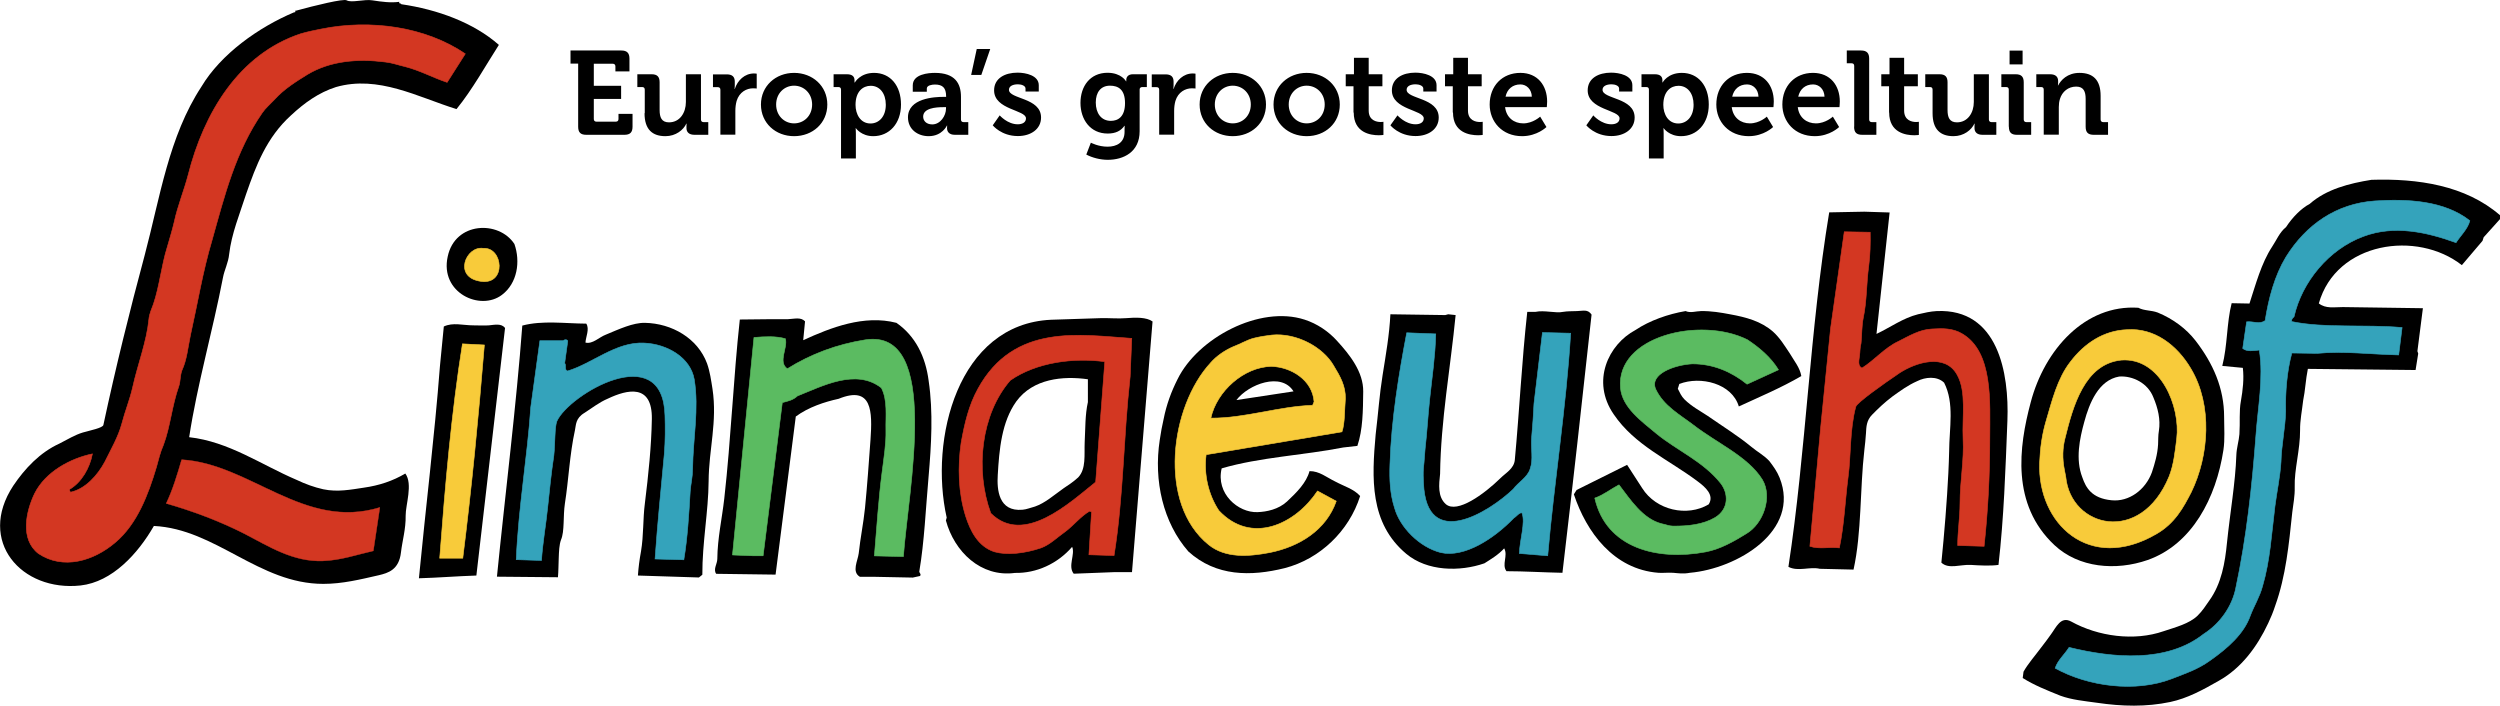 <?xml version="1.0" encoding="utf-8"?>
<!-- Generator: Adobe Illustrator 22.1.0, SVG Export Plug-In . SVG Version: 6.00 Build 0)  -->
<svg version="1.1" id="Layer_1" xmlns="http://www.w3.org/2000/svg" xmlns:xlink="http://www.w3.org/1999/xlink" x="0px" y="0px"
	 width="2188.4px" height="617.8px" viewBox="0 0 2188.4 617.8" style="enable-background:new 0 0 2188.4 617.8;"
	 xml:space="preserve">
<style type="text/css">
	.st0{fill:#D33722;}
	.st1{fill:none;stroke:#D33722;stroke-width:0.514;stroke-miterlimit:10;}
	.st2{fill:none;stroke:#D33722;stroke-width:0.343;stroke-linejoin:bevel;stroke-miterlimit:10;}
	.st3{fill:#34A3BB;}
	.st4{fill:none;stroke:#34A3BB;stroke-width:0.514;stroke-miterlimit:10;}
	.st5{fill:#F8CB3A;}
	.st6{fill:none;stroke:#F8CB3A;stroke-width:0.514;stroke-miterlimit:10;}
	.st7{fill:#5BBB61;}
	.st8{fill:none;stroke:#5BBB61;stroke-width:0.514;stroke-linejoin:bevel;stroke-miterlimit:10;}
</style>
<g>
	<path d="M1889.8,377.2c-0.7,4-0.5,7.5-0.7,11.8c-0.5,8.8-2.9,16.8-5.4,24.4c-5.6,15.4-20.1,26.1-35.4,24.5
		c-17.3-1.7-22.4-11-25.5-20c-6.2-15.9-2.3-34.1,1.7-48.6c4.4-16.4,12.5-36.6,30.6-39.7c11.9-0.8,25.1,5.8,29.9,18.3
		C1888.9,357.1,1891.4,367.2,1889.8,377.2 M1946.9,364.8c0-24.8-9.5-46.5-25.1-66.7c-8-10.3-19.6-19-33-24.5
		c-5.9-2.2-11.6-1.4-17-4.2c-46.6-3.1-82.1,36.7-94.2,82.8c-10.5,39.2-17.1,89.4,20.7,124.9c21.3,20,53.8,22.8,81.7,13.1
		c39-13.8,59.9-54.5,66.3-96.3C1947.7,384.5,1946.9,375,1946.9,364.8"/>
	<path d="M1132.3,342.6l-50,7.6C1092.9,336.3,1121.7,325.4,1132.3,342.6 M1146.3,412.4c-2.8,10.3-11.2,18.6-19.7,26.6
		c-7.5,6.9-17.7,9-25.8,9.3c-16.9,0.7-36.7-16.2-31.4-38.3c33.4-9.8,72-11.5,106.5-18.3l12.3-1.4c4.8-14.3,4.9-30.6,5.1-47.6
		c0.2-17.1-11.8-32.2-22.8-44.2c-7.5-8.4-17.6-15.2-28.5-18.7c-39.4-12.8-93.5,16.1-111.2,52.1c-5.5,10.9-9.7,22.2-12.2,34.9
		c-1.3,5.7-2.5,11.9-3.4,18.3c-5.5,35.8,3,72.5,25.1,97.7c24.2,21.9,54.6,21.9,84.3,14.5c30.6-7.9,56.3-32.3,66-63.1
		c-5.5-6.2-14.1-8.5-22-12.8C1161.3,417.9,1154.9,412.3,1146.3,412.4"/>
	<path d="M952.3,352c-2.5,11-2.2,23.6-2.8,34.9c-0.5,11.3,1.4,23.5-5.7,31c-4.7,4.3-8.6,6.7-12.6,9.4c-8.9,6.3-16.3,13-25.2,16.1
		c-4.2,1.1-7.3,2.5-10.9,2.8c-21.1,1.9-22.5-17.7-21.7-30.4c1.3-22.1,3.3-46.4,16.3-64.5c14.6-19.9,40.8-22.4,62.6-19.3V352z
		 M985.8,278.5c-7.1,0.6-14.3-0.2-22.5,0l-43.2,1.4c-81.8,3.7-106.8,104.8-91.4,173.2l-0.7,2.5c7.3,27.2,30.6,50,60.5,45.9
		c18.7,0.4,37.2-8,50-22.8c2.9,6.4-4,16.9,1.4,23.5l36-1.4h15l18-219.4C1003.7,277.6,994,277.8,985.8,278.5"/>
	<path d="M349.6,1.6c-0.8,2,1.3,0.9,1.7,2.1c31.7,4.6,63.4,16.2,85.4,35.6c-11,17.1-23.4,39.5-37.1,56.2
		c-34-10.6-68.4-29.9-105.5-19.3c-15.1,4.8-27.7,13.9-39.4,24.8c-21.4,19.4-30.6,44-39.2,68.7c-5.8,18-12.8,34.8-14.9,52.8
		c-0.7,7.4-4.2,13.9-5.4,20.4c-9,46.8-22.6,93.8-29.6,139.8c34.8,3.9,63,24.1,93.9,37.3c8,3.8,15.5,6.5,23.5,8.3
		c12.5,2.6,24.1,0.3,35.4-1.4c13.5-1.9,25.5-5.9,36.4-12.4c6.8,9.2,0.2,27.4,0.3,36.9c0.2,11.7-2.9,21.8-4.1,32.1
		c-1.7,15.4-11.4,18.1-19.3,20c-16.2,3.7-31.8,7.6-48.7,7.6c-56.4,0-94-48-148.3-50.7c-13.9,24.2-36.4,49-64.2,52.1
		c-51.7,5.6-90.8-38.8-58.9-87.3C21.9,409.9,35.1,396,52,388.3c7.3-3.7,13.5-7.6,20.5-9.7c6.2-1.8,17.5-4,18-6.6
		c10.8-50.4,23-99.7,36.1-148.4c13.5-50.8,21.1-104.1,49.7-147.7c17-28.5,49.9-52,81.3-65.2c1.7,0.7,0.2-2.1,1.7-1.4
		c16-4.4,41.7-10.7,44.2-9c4.3,2.4,15.5-1.2,22.5,0C334.4,1.6,341.9,2.6,349.6,1.6"/>
	<path class="st0" d="M407.3,47.1l-15.9,25c-12.3-4.1-23.9-10.5-36.5-13.7c-6.1-1.4-11.3-3.4-17.5-4.1c-24.8-3.2-48.4-0.9-68,10.7
		c-10.5,6.5-20.8,12.9-29,22c-4.1,4.4-8,7.6-10.8,11.7c-23.4,33.8-33.1,72.8-43.9,111.3c-8.3,27.8-12.8,55.9-19,83.5
		c-2.2,10.5-3.1,21.3-7.4,30.6c-1.8,4.9-1.3,9.7-2.7,13.8c-6.2,17.5-7.5,35.5-13.5,51.5c-3,6.8-4.3,12.9-6.1,19.3
		c-7.3,24.5-17,49.9-35.8,65.9c-19.4,16.7-46.1,24.3-67.5,10c-16.4-12.6-10.9-37-3.4-52.6c9.6-19.1,31.4-30.7,50.6-34.7
		c-2.3,12.2-9.5,25.1-20.3,31.2l1,2.4c13.3-2.8,24-15.1,30.1-26.5c5.7-11.5,11.8-22,14.9-33.4c2.9-11.2,7.1-21.2,9.5-31.9
		c4.5-20.3,12.3-40,14.2-59.5c0.4-5,2.6-9.4,4-13.4c5.4-15.9,7-33.7,12.1-49.9c2.2-7.7,4.4-14.7,6.1-22c3.1-14.4,8.7-27.7,12.2-41.2
		c13.7-54,44.2-105.6,98.7-123.6c6.3-1.8,12.2-3,17.8-4.1C324.1,16.7,372.2,23.3,407.3,47.1"/>
	<path class="st1" d="M407.3,47.1l-15.9,25c-12.3-4.1-23.9-10.5-36.5-13.7c-6.1-1.4-11.3-3.4-17.5-4.1c-24.8-3.2-48.4-0.9-68,10.7
		c-10.5,6.5-20.8,12.9-29,22c-4.1,4.4-8,7.6-10.8,11.7c-23.4,33.8-33.1,72.8-43.9,111.3c-8.3,27.8-12.8,55.9-19,83.5
		c-2.2,10.5-3.1,21.3-7.4,30.6c-1.8,4.9-1.3,9.7-2.7,13.8c-6.2,17.5-7.5,35.5-13.5,51.5c-3,6.8-4.3,12.9-6.1,19.3
		c-7.3,24.5-17,49.9-35.8,65.9c-19.4,16.7-46.1,24.3-67.5,10c-16.4-12.6-10.9-37-3.4-52.6c9.6-19.1,31.4-30.7,50.6-34.7
		c-2.3,12.2-9.5,25.1-20.3,31.2l1,2.4c13.3-2.8,24-15.1,30.1-26.5c5.7-11.5,11.8-22,14.9-33.4c2.9-11.2,7.1-21.2,9.5-31.9
		c4.5-20.3,12.3-40,14.2-59.5c0.4-5,2.6-9.4,4-13.4c5.4-15.9,7-33.7,12.1-49.9c2.2-7.7,4.4-14.7,6.1-22c3.1-14.4,8.7-27.7,12.2-41.2
		c13.7-54,44.2-105.6,98.7-123.6c6.3-1.8,12.2-3,17.8-4.1C324.1,16.7,372.2,23.3,407.3,47.1z"/>
	<path class="st0" d="M332.5,444.2l-5.7,38c-14.6,3.3-28.3,8.2-44.3,8.8c-26.1,0.9-47.3-12.8-68.5-23.8
		c-22.1-11.2-45.7-20-68.5-26.5c5.8-12.2,9.7-25.3,13.5-38.3C219.1,405.9,266.2,464.5,332.5,444.2"/>
	<path class="st2" d="M332.5,444.2l-5.7,38c-14.6,3.3-28.3,8.2-44.3,8.8c-26.1,0.9-47.3-12.8-68.5-23.8
		c-22.1-11.2-45.7-20-68.5-26.5c5.8-12.2,9.7-25.3,13.5-38.3C219.1,405.9,266.2,464.5,332.5,444.2z"/>
	<path d="M2188.4,188.4v3.4l-14.3,15.9l-1,3.1l-18.1,21.3c-39.1-30.7-109.9-20.6-125.2,33.5c6.1,4.8,13.5,3.2,21.1,3.2l70,1
		l-4.8,37.6l0.7,2.1l-2.3,14.4l-94.3-1c-1.9,9.2-2.3,19.2-4.1,27.6c-1,8.9-2.8,17.5-2.7,25.9c0.1,17.5-5.2,34.6-4.7,50
		c0.2,8.1-1.3,14.8-2.1,21.7c-3,28.4-5.6,56.1-15,82.2c-1.8,5.5-3.8,10.4-6.1,15.2c-9.6,20.5-23.4,39.3-43.2,50.4
		c-14,8-27.5,15.4-42.6,18.6c-20.9,4.4-42.2,3.9-63.9,0.7c-11.6-1.6-22.3-2.6-32.2-6.2c-11.9-4.8-22.8-9.1-33-15.5l0.7-5.5
		c3.9-7,9.9-13.7,15.6-21.4c3.2-4,5.7-7.6,8.2-11c4.8-6.4,8.7-16.6,18-11.5c23.5,13,55.1,17.4,80.9,8.4c10.5-3.5,22.3-6.5,29.6-13.5
		c4.3-4.2,7.3-8.9,10.2-13.1c10.9-15.1,13.9-33.4,15.6-50.7c2.7-26.3,7.4-52.8,8.2-76.6c0.2-6.6,2.3-12.9,2.7-18.6
		c0.7-10.6-0.4-20,1.3-29c1.7-9.7,2.8-19.4,1.7-29l-18-1.7c4.6-17.8,3.8-37.8,8.2-54.9l15.6,0.3c5.5-16.8,10.3-35.2,19.8-49.7
		c3.7-5.5,6.6-12.8,12.2-17.2c5.4-8.3,13.2-16.4,20.7-20.3c14.6-12.9,34.7-18,54.1-21.1C2116.3,156.1,2158.2,162.2,2188.4,188.4"/>
	<path class="st3" d="M2162,193.2c-1.8,7.2-8.5,13.5-12.1,19.2c-25.5-9.2-54-15.7-81-5.5c-30.2,11.1-53.9,39.7-60.8,70.4
		c-1.3,1.1-2.5,2.3-2,4.2c28.8,6,63.5,2.3,96.6,5.2l-3,24c-23.6-0.5-48.1-3.6-71.3-1.4l-22.2-0.3c-4.3,15.7-5.8,34.3-5.4,50.8
		c-0.3,14.4-3.8,30-4.1,44.6c-0.8,12.9-3.7,26.3-5.3,38.8c-3,24.4-4.3,47.5-10.8,69.7c-2.6,9.7-7.6,17.6-10.8,26.1
		c-5.5,15.7-19.7,28.3-35.1,39.1c-10.8,7.9-22.6,11.7-33.8,16.1c-31.6,12.1-72.8,6.8-101.9-9.3c2.3-7,8.2-11.9,12.2-18.2
		c38.4,9.4,85.5,13.8,117.8-11.7c14.3-9.1,24.9-24.1,28.1-40.2c9.4-44.1,14.3-89.3,17.6-133.2c1.7-24.5,6.9-50.7,3-75.2
		c-5.1,0.6-10.9,1.6-14.5-1.4l3.4-23.3c6-0.6,11.1,2.5,16.2-1c3.1-19.6,8.3-39.3,18.2-55.7c17.8-28.6,44.3-46.7,77.7-49.1
		C2107.3,174,2139.6,175.6,2162,193.2"/>
	<path class="st4" d="M2162,193.2c-1.8,7.2-8.5,13.5-12.1,19.2c-25.5-9.2-54-15.7-81-5.5c-30.2,11.1-53.9,39.7-60.8,70.4
		c-1.3,1.1-2.5,2.3-2,4.2c28.8,6,63.5,2.3,96.6,5.2l-3,24c-23.6-0.5-48.1-3.6-71.3-1.4l-22.2-0.3c-4.3,15.7-5.8,34.3-5.4,50.8
		c-0.3,14.4-3.8,30-4.1,44.6c-0.8,12.9-3.7,26.3-5.3,38.8c-3,24.4-4.3,47.5-10.8,69.7c-2.6,9.7-7.6,17.6-10.8,26.1
		c-5.5,15.7-19.7,28.3-35.1,39.1c-10.8,7.9-22.6,11.7-33.8,16.1c-31.6,12.1-72.8,6.8-101.9-9.3c2.3-7,8.2-11.9,12.2-18.2
		c38.4,9.4,85.5,13.8,117.8-11.7c14.3-9.1,24.9-24.1,28.1-40.2c9.4-44.1,14.3-89.3,17.6-133.2c1.7-24.5,6.9-50.7,3-75.2
		c-5.1,0.6-10.9,1.6-14.5-1.4l3.4-23.3c6-0.6,11.1,2.5,16.2-1c3.1-19.6,8.3-39.3,18.2-55.7c17.8-28.6,44.3-46.7,77.7-49.1
		C2107.3,174,2139.6,175.6,2162,193.2z"/>
	<path d="M1632,185.3l22.1,0.7l-11.5,106.3c12.1-5.7,23.2-13.9,36.4-17.2c5.7-1.3,10.7-2.5,16.3-2.8c53.8-2.4,63.5,54.2,61.9,96
		c-1.7,43.6-3.1,85.1-7.8,126.2c-6.9,1-16.6,0.5-24.2,0c-9.2-0.5-19.5,4-25.8-2c2.6-25.6,4.9-54.1,6.1-78.4c0.3-6.8,0.6-12.9,0.7-19
		c0.1-20.4,4.8-42.1-4.4-60.1c-6.3-6.1-16.6-4.9-23.5-1.4c-8.4,3.7-14.9,8.6-21.8,13.5c-7,5.3-12.3,10.4-17.7,15.9
		c-5,5-5.1,10.7-5.4,16.2c-0.3,5.5-0.9,9.8-1.4,14.5c-4,35-2.3,72.4-9.5,104.9l-29.5-0.7c-8.8-2.1-18.9,2.7-27.5-1.7
		c15.5-101.4,18.6-207,35.7-310.3L1632,185.3z"/>
	<path class="st0" d="M1637.1,203.3c0.2,9.3,0,20.2-1.3,29.7c-2,14.3-1.7,31.2-4.7,44.9c-1.6,8.1-1.2,15.2-2,22.6
		c-1.1,4.2-0.8,7.2-1.3,10.7c-0.5,4-1.9,9.2,2.1,11c10.9-6.8,19.9-17.8,31.8-23.3c9.8-5,18.9-10.4,29.2-10.9
		c9.8-0.6,18.3-0.7,26.4,4c27.7,15.8,24.5,60.4,24.5,91.1c0,34.1-1.7,64.4-5,95.1l-23.1-0.7c-0.1-11.6,2-24.6,2-37
		c0-19.2,3.7-37.6,2.7-56.2c-0.9-19.4,3.2-41.5-5.3-56.4c-10.5-18.8-36-10.8-50.4-1.4c-14.5,9.8-37.4,26.1-38.2,29.5
		c-5.4,19.8-4.2,42.9-6.7,61.3c-2.7,21-3.5,42.2-7.7,62.3c-8.6-1.1-17.7,1.4-25.8-1.4l9.4-103.7l8.7-87l12-84.6L1637.1,203.3z"/>
	<path class="st1" d="M1637.1,203.3c0.2,9.3,0,20.2-1.3,29.7c-2,14.3-1.7,31.2-4.7,44.9c-1.6,8.1-1.2,15.2-2,22.6
		c-1.1,4.2-0.8,7.2-1.3,10.7c-0.5,4-1.9,9.2,2.1,11c10.9-6.8,19.9-17.8,31.8-23.3c9.8-5,18.9-10.4,29.2-10.9
		c9.8-0.6,18.3-0.7,26.4,4c27.7,15.8,24.5,60.4,24.5,91.1c0,34.1-1.7,64.4-5,95.1l-23.1-0.7c-0.1-11.6,2-24.6,2-37
		c0-19.2,3.7-37.6,2.7-56.2c-0.9-19.4,3.2-41.5-5.3-56.4c-10.5-18.8-36-10.8-50.4-1.4c-14.5,9.8-37.4,26.1-38.2,29.5
		c-5.4,19.8-4.2,42.9-6.7,61.3c-2.7,21-3.5,42.2-7.7,62.3c-8.6-1.1-17.7,1.4-25.8-1.4l9.4-103.7l8.7-87l12-84.6L1637.1,203.3z"/>
	<path d="M450.3,213.6c5.4,15.4,2.6,34.3-10.9,44.5c-19,14.5-54.5-1.8-47.5-33.5C398.3,194,436.7,192.7,450.3,213.6"/>
	<path class="st5" d="M423.1,217.4c17.3-1.1,20.4,32-2,28.9C396.1,242.9,408,214.9,423.1,217.4"/>
	<path class="st6" d="M423.1,217.4c17.3-1.1,20.4,32-2,28.9C396.1,242.9,408,214.9,423.1,217.4z"/>
	<path class="st5" d="M1905.4,384c-1.4,11.3-2.6,23-6.7,33.2c-24.8,60.2-86.1,44.7-90.4,0.3l-1.3-6.8c-1.8-9.3-1.6-18.6,0.7-27.3
		c6.9-27.8,17-64.9,49.2-68.2C1891.3,312.6,1908.9,356,1905.4,384 M1917.8,322.7c-12-20.4-31.9-35.8-55.9-34.1
		c-20.2,0.7-37.2,11.8-49.6,28.2c-11.4,14.6-16.1,34.3-21.5,52.6c-3.2,11.1-4.9,22.7-5.4,35.8c-1.9,53.1,43.5,96.4,102.2,62.2
		c16.2-9.3,23.6-23.1,30.5-36.5C1933.7,398.9,1936.9,354.7,1917.8,322.7"/>
	<path class="st6" d="M1905.4,384c-1.4,11.3-2.6,23-6.7,33.2c-24.8,60.2-86.1,44.7-90.4,0.3l-1.3-6.8c-1.8-9.3-1.6-18.6,0.7-27.3
		c6.9-27.8,17-64.9,49.2-68.2C1891.3,312.6,1908.9,356,1905.4,384z M1917.8,322.7c-12-20.4-31.9-35.8-55.9-34.1
		c-20.2,0.7-37.2,11.8-49.6,28.2c-11.4,14.6-16.1,34.3-21.5,52.6c-3.2,11.1-4.9,22.7-5.4,35.8c-1.9,53.1,43.5,96.4,102.2,62.2
		c16.2-9.3,23.6-23.1,30.5-36.5C1933.7,398.9,1936.9,354.7,1917.8,322.7z"/>
	<path d="M1393.2,275.4c-8.1,74.6-16.8,152-25.5,226c-16.1-0.3-34.2-1.4-49-1.4c-4.4-5.9,1.6-13.6-2-20c-5,5.6-11.8,9.6-17.3,13.1
		c-21.5,7.5-50,7.1-68.4-8.3c-32.3-27-30.2-66.4-26.8-104.5c2.3-18.8,3.3-34.8,6.1-52.1c2.9-18.2,5.9-35.1,6.8-53.1l48,0.7l2.6-0.7
		l6.5,0.7c-4.4,45.4-13,92.2-13.6,139c-1,9.3-2.3,20.1,5.1,26.6c9.9,8.3,33.4-8.8,47.7-22.8c4.7-4.7,11.8-8.3,12.6-15.9
		c4.1-44,6.1-86.3,10.9-129.7h7.1c7.9-1.7,17.9,1.4,24.2,0c4.2-0.7,8.3-0.5,12.3-0.7C1385.8,272.2,1389.8,270.4,1393.2,275.4"/>
	<path class="st3" d="M1374.9,291.7c-4,65.6-14.3,128.5-20.1,194.8l-24.8-2c0.3-12.1,5.5-26.7,2.3-35.5c-2.3-0.7-5,3.3-7.1,4.4
		c-17.5,18.2-43.5,35-64,30.3c-18.9-4.8-35.9-22.4-40.5-39.2c-3.9-12.2-4.5-24.8-4-37.9c1.2-39.3,7.9-79.7,14.7-115.3l25.4,1
		c-0.5,20.1-3.3,37.9-5.3,57.1c-1.6,14.5-2.3,28.9-4,43.3c-0.6,5.7-0.7,11-1.4,16.4c-0.5,5.3-0.2,9.7,0,14
		c2.5,59.5,57.2,25.4,78.5,5.1c4.4-6,12.6-10.4,14.8-17.7c3.1-8.5,0.4-17.6,1.4-28.4c0.8-9.5,1.6-19.3,2-28.9l7.4-62.1L1374.9,291.7
		z"/>
	<path class="st4" d="M1374.9,291.7c-4,65.6-14.3,128.5-20.1,194.8l-24.8-2c0.3-12.1,5.5-26.7,2.3-35.5c-2.3-0.7-5,3.3-7.1,4.4
		c-17.5,18.2-43.5,35-64,30.3c-18.9-4.8-35.9-22.4-40.5-39.2c-3.9-12.2-4.5-24.8-4-37.9c1.2-39.3,7.9-79.7,14.7-115.3l25.4,1
		c-0.5,20.1-3.3,37.9-5.3,57.1c-1.6,14.5-2.3,28.9-4,43.3c-0.6,5.7-0.7,11-1.4,16.4c-0.5,5.3-0.2,9.7,0,14
		c2.5,59.5,57.2,25.4,78.5,5.1c4.4-6,12.6-10.4,14.8-17.7c3.1-8.5,0.4-17.6,1.4-28.4c0.8-9.5,1.6-19.3,2-28.9l7.4-62.1L1374.9,291.7
		z"/>
	<path d="M1475.5,272.3c4.3,1.9,8.8,0.1,13.6,0c9.1-0.1,17.3,1.3,25.2,2.8c14.3,2.6,27.3,6.1,37.7,15.2c6.3,5.7,10.4,12.7,14.6,18.9
		c4,6.8,9,12.7,10.2,20c-17.7,10.3-36.3,18.1-54.7,26.6c-6-20.2-33.5-26.9-52.1-19.7l-1.3,4.2c1.6,3.2,3.1,6.6,5.8,9.3
		c6.5,6.4,13.8,10.1,20.4,14.5c13.5,9.4,26.6,17.5,38,26.9c5.2,4.4,11.4,7.6,16,12.7c3.4,4.5,6.6,8.8,8.9,14.5
		c18.6,46.7-37.4,79.6-78.5,83.2c-5.9,1.1-10,0.4-14.7,0c-5.2-0.3-9,0.3-12.9,0c-39.2-3-63-35.6-74-68.7l2.4-3.8l44.2-22l13.2,20.4
		c12.2,19.4,39.4,25.4,58.2,14.2c5.3-8.2-3.3-15.4-9.6-20.1c-25.4-19.1-55.1-31.6-73.5-58.7c-20-29-4.7-61.2,19-73.8
		C1444,280.6,1460.2,274.9,1475.5,272.3"/>
	<path class="st7" d="M1529.6,297.4c10.3,6.8,20.5,15.3,27.2,26.3l-27.5,12.6c-13.9-11.2-30.1-17.9-48-17.8
		c-15.2,0.8-38,8.8-31.9,22.3c6.9,14.6,21.2,22.3,32.6,31c21,16.3,48.1,27.8,60.7,48.1c9,15.1,0.9,38.4-14,47.2
		c-11.1,6.9-23,13.6-35.6,16c-42,7.9-87.1-3-97.1-47.1c7.6-2.6,14.1-7.9,21.2-11.6c9.8,12.8,20.8,30,37.5,34.1c3.7,0.7,6.3,2,9.5,2
		c13.4,0.2,26.7-1.3,37.2-7.5c12.4-7.6,11.6-21.4,4.7-30.1c-15.3-19.1-38-28.6-55.7-43c-13.7-11.4-30.3-23.2-31.9-40.3
		C1414.5,294.1,1488.6,276.9,1529.6,297.4"/>
	<path class="st8" d="M1529.6,297.4c10.3,6.8,20.5,15.3,27.2,26.3l-27.5,12.6c-13.9-11.2-30.1-17.9-48-17.8
		c-15.2,0.8-38,8.8-31.9,22.3c6.9,14.6,21.2,22.3,32.6,31c21,16.3,48.1,27.8,60.7,48.1c9,15.1,0.9,38.4-14,47.2
		c-11.1,6.9-23,13.6-35.6,16c-42,7.9-87.1-3-97.1-47.1c7.6-2.6,14.1-7.9,21.2-11.6c9.8,12.8,20.8,30,37.5,34.1c3.7,0.7,6.3,2,9.5,2
		c13.4,0.2,26.7-1.3,37.2-7.5c12.4-7.6,11.6-21.4,4.7-30.1c-15.3-19.1-38-28.6-55.7-43c-13.7-11.4-30.3-23.2-31.9-40.3
		C1414.5,294.1,1488.6,276.9,1529.6,297.4z"/>
	<path class="st5" d="M1112.8,320.7c17.4,0.5,36.1,11.9,37.5,31l-1.3,3.1c-29.6,0.9-59.5,11.5-89.1,11.2
		C1065.1,342.3,1088.8,321.3,1112.8,320.7 M1174.7,378c2.6-7.4,2.2-19.7,3-29.1c0.2-10.7-4.2-18.9-10.4-29
		c-9.3-16.1-32.6-28.7-54-26.6c-5.4,0.6-10.2,1.4-16,2.8c-5.9,1.6-11.4,5-17.8,7.4c-7.1,3.1-14.5,8-19.7,14
		c-35.5,38.4-46.7,123.2-1.7,159.4c14.6,11.7,34.5,10.4,53.3,6.8c26.3-5.3,49.4-19.8,58.3-45l-16.4-8.9
		c-19.5,29.4-58.1,47.4-86.4,17.1c-9.2-14-13.3-31.7-11.1-48.9L1174.7,378z"/>
	<path class="st6" d="M1112.8,320.7c17.4,0.5,36.1,11.9,37.5,31l-1.3,3.1c-29.6,0.9-59.5,11.5-89.1,11.2
		C1065.1,342.3,1088.8,321.3,1112.8,320.7z M1174.7,378c2.6-7.4,2.2-19.7,3-29.1c0.2-10.7-4.2-18.9-10.4-29
		c-9.3-16.1-32.6-28.7-54-26.6c-5.4,0.6-10.2,1.4-16,2.8c-5.9,1.6-11.4,5-17.8,7.4c-7.1,3.1-14.5,8-19.7,14
		c-35.5,38.4-46.7,123.2-1.7,159.4c14.6,11.7,34.5,10.4,53.3,6.8c26.3-5.3,49.4-19.8,58.3-45l-16.4-8.9
		c-19.5,29.4-58.1,47.4-86.4,17.1c-9.2-14-13.3-31.7-11.1-48.9L1174.7,378z"/>
	<path d="M704.7,281.3l-1.6,16.5c24.2-11.1,53.4-22.5,81.6-15.2c16.7,11.6,25.5,29.7,28.2,50.7c4.1,27.5,2.3,56.6,0,83.3
		c-2.6,29-3.7,57.2-8.2,83.8c0.3,1.7,1.8,1.9,0.7,3.8l-6.4,1.4l-34.7-0.7h-11.6c-7.4-4.3-1.8-14-1-20.6c1.4-13.3,4.1-26.1,5.5-39.7
		c2-20.4,3.3-39,4.8-59.7c1.7-24.6,1.6-47.8-27.9-35.8c-12.3,2.7-26.4,7.3-37.5,15.5l-17.7,138.4l-52-0.7c-2.8-4.1,1-8.6,1-13.1
		c0.2-18.3,4.1-35,6.1-52.8c5.9-52.5,8-105.6,13.6-156.7l27.9-0.3h14.3C695.7,279.1,701,277.4,704.7,281.3"/>
	<path class="st7" d="M687.5,296.5c2.3,7.9-6.8,20.4,1.7,26.3c20.8-13,43.6-21.4,68.1-25.3c67.1-10.6,37.5,132.7,33.5,189.7
		l-25.4-0.6c2.1-24.7,3.7-50,6.7-73c1.6-12.7,3.7-25.5,3.4-36.9c-0.3-12.3,1.7-26.4-4-37.2c-22.3-17.4-51.9-1.4-73.5,7.1
		c-3.7,3.6-8.5,4.6-13.2,5.8L668,486.5h-9l-17.8-0.7L660,295.4C669.7,294.6,679.3,294.1,687.5,296.5"/>
	<path class="st8" d="M687.5,296.5c2.3,7.9-6.8,20.4,1.7,26.3c20.8-13,43.6-21.4,68.1-25.3c67.1-10.6,37.5,132.7,33.5,189.7
		l-25.4-0.6c2.1-24.7,3.7-50,6.7-73c1.6-12.7,3.7-25.5,3.4-36.9c-0.3-12.3,1.7-26.4-4-37.2c-22.3-17.4-51.9-1.4-73.5,7.1
		c-3.7,3.6-8.5,4.6-13.2,5.8L668,486.5h-9l-17.8-0.7L660,295.4C669.7,294.6,679.3,294.1,687.5,296.5z"/>
	<path class="st0" d="M959.1,422c-22.6,18-62.9,56-91.8,27.3c-13.9-37.8-8.7-86.7,17.1-116.4c23-15.9,55.4-20,82.7-16.3L959.1,422z
		 M856,340.4c-7.9,14.3-11.6,30-14.7,47.4c-3,20.8-2.5,43.4,4,64.1c4,12.5,10.7,26.4,25.1,31.1c10.7,3.1,26.3,1.6,40.9-3.4
		c7.7-2.8,13.9-9.1,21.4-14.4c7.4-5.6,13.2-13.2,21.1-17.8l1.7,0.7l-2.3,37.5l22,0.7c8.4-52.6,8.1-102.7,14.1-156.7l1.4-33.4
		C946,293.3,887.6,282.5,856,340.4"/>
	<path class="st1" d="M959.1,422c-22.6,18-62.9,56-91.8,27.3c-13.9-37.8-8.7-86.7,17.1-116.4c23-15.9,55.4-20,82.7-16.3L959.1,422z
		 M856,340.4c-7.9,14.3-11.6,30-14.7,47.4c-3,20.8-2.5,43.4,4,64.1c4,12.5,10.7,26.4,25.1,31.1c10.7,3.1,26.3,1.6,40.9-3.4
		c7.7-2.8,13.9-9.1,21.4-14.4c7.4-5.6,13.2-13.2,21.1-17.8l1.7,0.7l-2.3,37.5l22,0.7c8.4-52.6,8.1-102.7,14.1-156.7l1.4-33.4
		C946,293.3,887.6,282.5,856,340.4z"/>
	<path d="M513.2,283.3c3.1,4.7-0.5,11.7-0.7,16.6c6.3,1.5,11.9-4.7,17.7-6.9c11.8-4.9,23.9-10.6,34.4-10.4
		c23.6,0.5,46.1,13.5,54.3,35.5c2.6,7.3,3.6,14.9,4.8,22.4c4.3,28.9-3.2,52.5-3.4,80.8c-0.2,26.5-5.6,53.7-5.5,81.8l-3,2.4
		l-53.4-1.7c0.5-7.2,1.4-14.1,2.7-21.1c2.4-14.2,1.6-28.4,3.4-42.1c3.1-25.1,5.7-49.9,6.1-73.8c0.5-31.3-21.7-25.8-38.4-17.9
		c-7.6,3.2-13.7,8.1-20.4,12.4c-8.2,4.8-7.5,10.8-8.5,15.2c-4.7,21.5-5.5,43.3-8.8,64.2c-1.7,11.2-0.2,24.4-3.4,31.8
		c-1.6,4.3-1.8,10.4-2,15.8c-0.3,6.5-0.2,11.6-0.7,17l-53.4-0.5c7.2-71.9,17.1-151.3,22.2-219.8
		C474.9,280.3,494.5,283.2,513.2,283.3"/>
	<path class="st3" d="M493.3,298.2c0.8-1.2,3.1-1.1,3.7,0.3l-2.7,19.4c1.7,2-0.7,5.5,2.4,6.9c21.9-6.5,42.6-25.9,67.4-24.5
		c20.3,1,40.3,12.9,43.6,31.7c4.3,25.9-1.1,51.9-1.4,78.2c-0.1,8-1.6,13.1-2.1,19.8c-1.2,20.6-2.4,40.8-5.6,60l-25.2-0.7
		c2.2-31.5,5.3-61.4,8.1-91.8c1-11.9,0.9-23.5,0.6-33.8c-1.7-67.4-84.2-18.3-94.6,4.9c-2.1,5.3-1.5,19.6-2.7,30.3
		c-2.3,15.1-3.8,30.4-5.4,45.4c-1.6,15.6-4.4,30.8-5.4,46.3l-22.1-0.7c1.9-45.4,9.8-90.3,12.7-133.4l8-58.3H493.3z"/>
	<path class="st4" d="M493.3,298.2c0.8-1.2,3.1-1.1,3.7,0.3l-2.7,19.4c1.7,2-0.7,5.5,2.4,6.9c21.9-6.5,42.6-25.9,67.4-24.5
		c20.3,1,40.3,12.9,43.6,31.7c4.3,25.9-1.1,51.9-1.4,78.2c-0.1,8-1.6,13.1-2.1,19.8c-1.2,20.6-2.4,40.8-5.6,60l-25.2-0.7
		c2.2-31.5,5.3-61.4,8.1-91.8c1-11.9,0.9-23.5,0.6-33.8c-1.7-67.4-84.2-18.3-94.6,4.9c-2.1,5.3-1.5,19.6-2.7,30.3
		c-2.3,15.1-3.8,30.4-5.4,45.4c-1.6,15.6-4.4,30.8-5.4,46.3l-22.1-0.7c1.9-45.4,9.8-90.3,12.7-133.4l8-58.3H493.3z"/>
	<path d="M442.1,287.1L417,503.8c-17.5,0.6-33.3,1.9-50.3,2.4c5.9-61.3,13.6-123.5,18.4-185.6l3.4-34.8c8-3.8,16.8-1,25.8-1
		c5,0,9.3,0.3,13.6,0C433.1,284.3,438.9,282.9,442.1,287.1"/>
	<path class="st5" d="M424,302c-5.2,63.5-11.2,125.4-18.9,186.6h-20.2c4.8-63.7,10.3-127.1,19.9-187.6L424,302z"/>
	<path class="st6" d="M424,302c-5.2,63.5-11.2,125.4-18.9,186.6h-20.2c4.8-63.7,10.3-127.1,19.9-187.6L424,302z"/>
	<path d="M1789.1,117.9h13.1V93.7c0-2.5,0.3-4.9,1-7.1c1.9-6.3,7.2-10.8,14.2-10.8c6.6,0,8.3,4.4,8.3,10.8v24.3c0,5,2.1,7.1,7.1,7.1
		h12.5v-11.1h-4.2c-1.4,0-2.3-0.8-2.3-2.3V83.9c0-14-6.7-20.1-18.5-20.1c-10.7,0-16.4,6.5-18.7,11h-0.2c0,0,0.2-1.1,0.2-2.3v-1.6
		c0-3.7-2.3-5.9-7-5.9h-12.1v11.2h4.2c1.5,0,2.3,0.7,2.3,2.3V117.9z M1758.5,110.9c0,5,2.1,7.1,7,7.1h12.5v-11.1h-4.2
		c-1.4,0-2.3-0.8-2.3-2.3V72.1c0-4.9-2.1-7.1-7-7.1h-12.6v11.2h4.2c1.5,0,2.3,0.7,2.3,2.3V110.9z M1759.1,56.4h11.4V44.3h-11.4V56.4
		z M1691.7,99.1c0,14.4,7,20.1,18.3,20.1c9.1,0,15.8-5.5,18.3-11h0.2c0,0-0.1,1.2-0.1,2.4v1.5c0,3.7,2.4,5.9,7,5.9h12.1v-11.1h-4.2
		c-1.4,0-2.3-0.8-2.3-2.3V65h-13.2v24.3c0,9.4-5.3,17.8-14.8,17.8c-6.5,0-8.2-4.4-8.2-10.8V72c0-4.8-2.1-7-7-7h-12.5v11.2h4.1
		c1.5,0,2.3,0.7,2.3,2.3V99.1z M1653.7,98.5c0,17.7,14.6,19.9,22,19.9c2.4,0,4-0.3,4-0.3v-11.5c0,0-0.9,0.2-2.4,0.2
		c-3.6,0-10.5-1.3-10.5-10V75.5h12V65h-12V50.6H1654V65h-7.2v10.5h6.8V98.5z M1623,110.9c0,5,2.1,7.1,7.1,7.1h12.4v-11.1h-4
		c-1.4,0-2.3-0.8-2.3-2.3V51.3c0-4.9-2.2-7.1-7.1-7.1h-12.5v11.2h4.2c1.4,0,2.3,0.7,2.3,2.3V110.9z M1574.1,84.6
		c1.5-6.6,6.2-10.7,13-10.7c5.4,0,9.8,4.3,10,10.7H1574.1z M1560.2,91.5c0,15,10.9,27.7,28.4,27.7c13.2,0,21.3-8,21.3-8l-5.5-9.1
		c0,0-6.3,5.9-14.8,5.9c-8,0-14.8-4.9-15.9-14.2h36.5c0,0,0.3-3.3,0.3-4.9c0-14-8.3-25.1-23.5-25.1
		C1571.2,63.8,1560.2,75.2,1560.2,91.5 M1516.3,84.6c1.5-6.6,6.2-10.7,13-10.7c5.4,0,9.8,4.3,10,10.7H1516.3z M1502.4,91.5
		c0,15,10.9,27.7,28.4,27.7c13.2,0,21.3-8,21.3-8l-5.5-9.1c0,0-6.3,5.9-14.8,5.9c-8,0-14.8-4.9-15.9-14.2h36.5c0,0,0.3-3.3,0.3-4.9
		c0-14-8.3-25.1-23.5-25.1C1513.4,63.8,1502.4,75.2,1502.4,91.5 M1456,91.8c0-11.7,6.4-16.7,13.3-16.7c7.8,0,13.2,6.5,13.2,16.6
		c0,10.5-6.1,16.4-13.4,16.4C1460.3,108.1,1456,100,1456,91.8 M1443.2,138.7h13.1v-21.9c0-2.7-0.2-4.6-0.2-4.6h0.2c0,0,4.7,7,15.2,7
		c13.9,0,24.3-10.9,24.3-27.7c0-16.4-9.2-27.7-23.6-27.7c-12.4,0-16.8,8.4-16.8,8.4h-0.2v-2.1c0-2.9-1.8-5.1-6.6-5.1h-11.7v11.2h4.2
		c1.5,0,2.3,0.7,2.3,2.3V138.7z M1388.6,109.7c0,0,7.5,9.4,22,9.4c11.5,0,20.3-6.2,20.3-16.2c0-17.6-28.1-16-28.1-24.3
		c0-3.1,3.2-4.8,7.9-4.8c2.9,0,6.6,1.2,6.6,3.7v2.6h11.6v-5.5c0-8.6-11.4-11-18.6-11c-11,0-20.5,4.9-20.5,15.5
		c0,17.1,27.9,17,27.9,24.5c0,3.5-3.1,5.2-7.2,5.2c-9,0-15.8-7.8-15.8-7.8L1388.6,109.7z M1317.9,84.6c1.4-6.6,6.2-10.7,13-10.7
		c5.4,0,9.8,4.3,10,10.7H1317.9z M1304,91.5c0,15,10.9,27.7,28.4,27.7c13.2,0,21.3-8,21.3-8l-5.5-9.1c0,0-6.3,5.9-14.8,5.9
		c-8,0-14.8-4.9-15.9-14.2h36.5c0,0,0.3-3.3,0.3-4.9c0-14-8.3-25.1-23.4-25.1C1315,63.8,1304,75.2,1304,91.5 M1271.9,98.5
		c0,17.7,14.6,19.9,22,19.9c2.4,0,4-0.3,4-0.3v-11.5c0,0-0.9,0.2-2.4,0.2c-3.6,0-10.5-1.3-10.5-10V75.5h12V65h-12V50.6h-12.9V65
		h-7.2v10.5h6.8V98.5z M1217.1,109.7c0,0,7.5,9.4,22,9.4c11.5,0,20.3-6.2,20.3-16.2c0-17.6-28.1-16-28.1-24.3c0-3.1,3.2-4.8,7.9-4.8
		c2.9,0,6.7,1.2,6.7,3.7v2.6h11.6v-5.5c0-8.6-11.4-11-18.6-11c-11,0-20.5,4.9-20.5,15.5c0,17.1,27.9,17,27.9,24.5
		c0,3.5-3.1,5.2-7.2,5.2c-9,0-15.8-7.8-15.8-7.8L1217.1,109.7z M1185,98.5c0,17.7,14.6,19.9,22,19.9c2.4,0,4-0.3,4-0.3v-11.5
		c0,0-0.9,0.2-2.4,0.2c-3.6,0-10.5-1.3-10.5-10V75.5h12V65h-12V50.6h-12.9V65h-7.2v10.5h6.8V98.5z M1128.1,91.5
		c0-9.8,7.2-16.5,15.7-16.5c8.6,0,15.8,6.7,15.8,16.5c0,9.9-7.2,16.5-15.8,16.5C1135.3,108,1128.1,101.3,1128.1,91.5 M1114.8,91.5
		c0,16.3,12.9,27.7,29,27.7c16.2,0,29-11.4,29-27.7c0-16.2-12.9-27.7-29-27.7C1127.7,63.8,1114.8,75.3,1114.8,91.5 M1063.4,91.5
		c0-9.8,7.2-16.5,15.7-16.5c8.6,0,15.8,6.7,15.8,16.5c0,9.9-7.2,16.5-15.8,16.5C1070.6,108,1063.4,101.3,1063.4,91.5 M1050.1,91.5
		c0,16.3,12.9,27.7,29,27.7c16.2,0,29.1-11.4,29.1-27.7c0-16.2-12.9-27.7-29.1-27.7C1063,63.8,1050.1,75.3,1050.1,91.5
		 M1014.7,117.9h13.1V97c0-3.1,0.4-6,1.1-8.6c2.4-7.9,8.8-11.1,14.4-11.1c1.9,0,3.2,0.2,3.2,0.2v-13c0,0-1.3-0.2-2.4-0.2
		c-8.1,0-14.4,6-16.8,13.6h-0.2c0,0,0.2-1.3,0.2-3.3v-3.1c0-4.5-2.4-6.4-7.1-6.4h-12v11.2h4.2c1.5,0,2.3,0.7,2.3,2.3V117.9z
		 M972.4,105.8c-8.5,0-13.2-6.8-13.2-16.1c0-8.9,4.4-14.7,12.4-14.7c7.2,0,13.2,3.2,13.2,15.3C984.8,102.2,978.7,105.8,972.4,105.8
		 M945.8,90.1c0,14.5,8.6,26.8,23.8,26.8c7.1,0,11.6-2.4,14.7-6.8h0.2c0,0-0.1,1.6-0.1,2.8v2.5c0,9.5-7,13-14.9,13
		c-8.1,0-14.6-3.5-14.6-3.5l-4,10.4c5.1,2.7,12.1,4.6,18.8,4.6c13.8,0,27.9-6.8,27.9-25V78.3c0-1.3,0.9-2.1,2.3-2.1h4V65h-12.2
		c-4.2,0-5.8,2.5-5.8,4.9v1.3h-0.2c0,0-4-7.5-16.3-7.5C954.1,63.8,945.8,75.6,945.8,90.1 M869,109.7c0,0,7.5,9.4,22,9.4
		c11.5,0,20.3-6.2,20.3-16.2c0-17.6-28.1-16-28.1-24.3c0-3.1,3.2-4.8,7.9-4.8c2.9,0,6.6,1.2,6.6,3.7v2.6h11.6v-5.5
		c0-8.6-11.4-11-18.6-11c-11,0-20.5,4.9-20.5,15.5c0,17.1,27.9,17,27.9,24.5c0,3.5-3.1,5.2-7.2,5.2c-9,0-15.8-7.8-15.8-7.8
		L869,109.7z M850.1,65.6h8.9l7.8-22.7h-11.8L850.1,65.6z M808.1,102.1c0-7.4,10.9-8.3,17.7-8.3h2.3V95c0,6.4-5,13.9-12,13.9
		C810.7,108.9,808.1,105.6,808.1,102.1 M794.8,102.7c0,10.6,8.6,16.5,18.1,16.5c11.9,0,16-9.3,16-9.3h0.2c0,0-0.1,0.9-0.1,2.3
		c0,3.1,1.9,5.8,6.8,5.8h11.8v-11.1h-4.1c-1.5,0-2.3-0.8-2.3-2.3V84.8c0-11.8-5.2-21-22.8-21c-5.5,0-19.4,1-19.4,10.9v5.6h12.3v-2.8
		c0-2.9,4.7-3.5,7.1-3.5c6.7,0,9.8,2.8,9.8,10.4v0.4h-1.7C817.7,84.7,794.8,86.1,794.8,102.7 M748.9,91.8c0-11.7,6.4-16.7,13.3-16.7
		c7.8,0,13.2,6.5,13.2,16.6c0,10.5-6.1,16.4-13.4,16.4C753.2,108.1,748.9,100,748.9,91.8 M736.1,138.7h13.1v-21.9
		c0-2.7-0.2-4.6-0.2-4.6h0.2c0,0,4.7,7,15.2,7c13.9,0,24.3-10.9,24.3-27.7c0-16.4-9.2-27.7-23.6-27.7c-12.3,0-16.8,8.4-16.8,8.4H748
		v-2.1c0-2.9-1.8-5.1-6.6-5.1h-11.7v11.2h4.2c1.4,0,2.3,0.7,2.3,2.3V138.7z M679.4,91.5c0-9.8,7.2-16.5,15.7-16.5
		c8.6,0,15.8,6.7,15.8,16.5c0,9.9-7.2,16.5-15.8,16.5C686.6,108,679.4,101.3,679.4,91.5 M666.1,91.5c0,16.3,12.9,27.7,29,27.7
		c16.2,0,29.1-11.4,29.1-27.7c0-16.2-12.9-27.7-29.1-27.7C679,63.8,666.1,75.3,666.1,91.5 M630.6,117.9h13.1V97c0-3.1,0.4-6,1.1-8.6
		c2.4-7.9,8.8-11.1,14.4-11.1c1.9,0,3.2,0.2,3.2,0.2v-13c0,0-1.2-0.2-2.4-0.2c-8.1,0-14.4,6-16.8,13.6h-0.2c0,0,0.2-1.3,0.2-3.3
		v-3.1c0-4.5-2.4-6.4-7.1-6.4h-12v11.2h4.2c1.4,0,2.3,0.7,2.3,2.3V117.9z M564.2,99.1c0,14.4,7,20.1,18.3,20.1
		c9.1,0,15.8-5.5,18.3-11h0.2c0,0-0.1,1.2-0.1,2.4v1.5c0,3.7,2.4,5.9,7,5.9h12.1v-11.1h-4.1c-1.5,0-2.3-0.8-2.3-2.3V65h-13.2v24.3
		c0,9.4-5.3,17.8-14.8,17.8c-6.5,0-8.2-4.4-8.2-10.8V72c0-4.8-2.1-7-7-7h-12.5v11.2h4.2c1.4,0,2.3,0.7,2.3,2.3V99.1z M506.1,110.9
		c0,5,2.1,7.1,7.1,7.1h33.4c4.9,0,7.1-2.1,7.1-7.1V99.7h-12.3v4.5c0,1.4-0.8,2.3-2.3,2.3h-17c-1.4,0-2.3-0.8-2.3-2.3V86.6h23.9V75.1
		h-23.9V55.8h16.6c1.4,0,2.3,0.8,2.3,2.3v4.4h12.3V51.3c0-4.9-2.2-7.1-7.1-7.1h-44.5v11.5h6.7V110.9z"/>
</g>
</svg>
